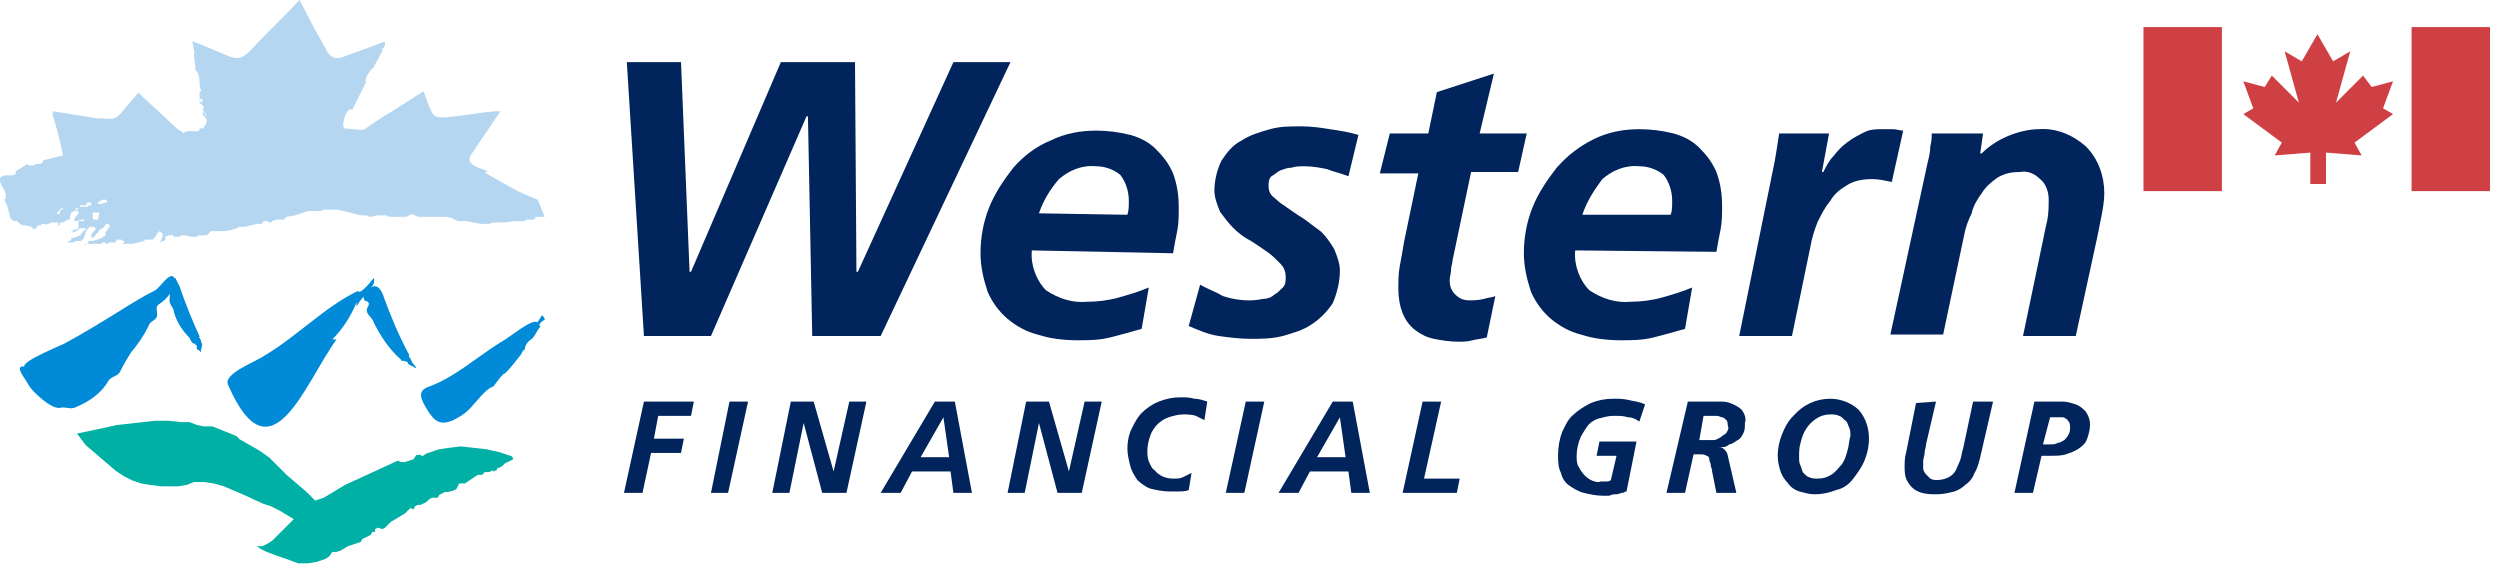 <?xml version="1.0" encoding="utf-8"?>
<!-- Generator: Adobe Illustrator 28.1.0, SVG Export Plug-In . SVG Version: 6.00 Build 0)  -->
<svg version="1.1" id="Layer_1" xmlns="http://www.w3.org/2000/svg" xmlns:xlink="http://www.w3.org/1999/xlink" x="0px" y="0px"
	 viewBox="0 0 175.3 39.6" style="enable-background:new 0 0 175.3 39.6;" xml:space="preserve">
<style type="text/css">
	.st0{fill:#00245B;}
	.st1{fill-rule:evenodd;clip-rule:evenodd;fill:#00B0A5;}
	.st2{fill-rule:evenodd;clip-rule:evenodd;fill:#008AD8;}
	.st3{fill:#008AD8;}
	.st4{fill:#B4D6F1;}
	.st5{fill-rule:evenodd;clip-rule:evenodd;fill:#CF4044;}
</style>
<g id="Group_5373" transform="translate(-621 -1102)">
	<g id="Group_5371" transform="translate(664.753 1106.359)">
		<path id="Path_15573" class="st0" d="M0.2,0H4l0.6,14.7h0.1L11,0h5.2l0.1,14.7h0.1L23.1,0h4l-9.1,19.2h-4.8L12.9,3.8h-0.1
			L6.1,19.2H1.4L0.2,0z"/>
		<path id="Path_15574" class="st0" d="M28.6,13.2c-0.1,1,0.3,2.1,1,2.8c0.9,0.6,1.9,0.9,2.9,0.8c0.7,0,1.5-0.1,2.2-0.3
			c0.7-0.2,1.4-0.4,2.1-0.7l-0.5,2.9c-0.7,0.2-1.4,0.4-2.2,0.6c-0.8,0.2-1.5,0.2-2.3,0.2c-0.9,0-1.9-0.1-2.8-0.4
			c-0.8-0.2-1.5-0.6-2.1-1.1c-0.6-0.5-1.1-1.2-1.4-1.9c-0.3-0.9-0.5-1.8-0.5-2.7c0-1.1,0.2-2.2,0.6-3.2c0.4-1,1-1.9,1.7-2.8
			c0.7-0.8,1.6-1.5,2.6-1.9c1-0.5,2.1-0.7,3.2-0.7c0.8,0,1.6,0.1,2.4,0.3c0.7,0.2,1.3,0.5,1.8,1c0.5,0.5,0.9,1,1.2,1.7
			c0.3,0.8,0.4,1.6,0.4,2.4c0,0.5,0,1.1-0.1,1.6c-0.1,0.5-0.2,1-0.3,1.6L28.6,13.2z M35.3,10.7c0.1-0.3,0.1-0.6,0.1-1
			c0-0.6-0.2-1.3-0.6-1.8c-0.5-0.4-1.1-0.6-1.7-0.6c-1-0.1-1.9,0.3-2.6,0.9c-0.6,0.7-1.1,1.5-1.4,2.4L35.3,10.7z"/>
		<path id="Path_15575" class="st0" d="M50.8,8c-0.5-0.2-1-0.3-1.5-0.5c-0.5-0.1-1-0.2-1.6-0.2c-0.3,0-0.6,0-0.9,0.1
			c-0.3,0-0.5,0.1-0.8,0.2c-0.2,0.1-0.4,0.3-0.6,0.4c-0.2,0.2-0.2,0.4-0.2,0.7c0,0.3,0.1,0.6,0.4,0.8c0.3,0.3,0.6,0.5,0.9,0.7
			c0.3,0.2,0.7,0.5,1.2,0.8c0.4,0.3,0.8,0.6,1.2,0.9c0.3,0.3,0.6,0.7,0.9,1.2c0.2,0.5,0.4,1,0.4,1.5c0,0.8-0.2,1.6-0.5,2.3
			c-0.4,0.6-0.9,1.1-1.5,1.5c-0.6,0.4-1.3,0.6-2,0.8c-0.8,0.2-1.5,0.2-2.3,0.2c-0.7,0-1.5-0.1-2.2-0.2c-0.7-0.1-1.4-0.4-2.1-0.7
			l0.8-2.9c0.5,0.3,1.1,0.5,1.6,0.8c0.9,0.3,1.9,0.4,2.8,0.2c0.3,0,0.6-0.1,0.8-0.3c0.2-0.1,0.4-0.3,0.6-0.5
			c0.2-0.2,0.2-0.5,0.2-0.7c0-0.4-0.1-0.7-0.4-1c-0.3-0.3-0.6-0.6-0.9-0.8c-0.3-0.2-0.7-0.5-1.2-0.8c-0.4-0.2-0.8-0.5-1.2-0.9
			c-0.3-0.3-0.6-0.7-0.9-1.1c-0.2-0.5-0.4-1-0.4-1.5c0-0.7,0.2-1.5,0.5-2.1c0.4-0.6,0.8-1.1,1.4-1.4c0.6-0.4,1.3-0.6,2-0.8
			c0.7-0.2,1.4-0.2,2.2-0.2c0.7,0,1.4,0.1,2,0.2c0.7,0.1,1.3,0.2,2,0.4L50.8,8z"/>
		<path id="Path_15576" class="st0" d="M53.7,5h2.7L57,2.1l4-1.3L60,5h3.3l-0.6,2.7h-3.3l-1.3,6.2c0,0.2-0.1,0.4-0.1,0.6
			c0,0.3-0.1,0.5-0.1,0.8c0,0.4,0.1,0.7,0.4,1c0.3,0.3,0.6,0.4,1,0.4c0.3,0,0.6,0,1-0.1c0.3-0.1,0.6-0.1,0.8-0.2l-0.6,2.9
			c-0.3,0.1-0.6,0.1-1,0.2c-0.3,0.1-0.7,0.1-1,0.1c-0.6,0-1.2-0.1-1.7-0.2c-0.5-0.1-0.9-0.3-1.3-0.6c-0.4-0.3-0.7-0.7-0.9-1.2
			c-0.2-0.5-0.3-1.1-0.3-1.7c0-0.5,0-1.1,0.1-1.6c0.1-0.5,0.2-1.1,0.3-1.7l1-4.8h-2.7L53.7,5z"/>
		<path id="Path_15577" class="st0" d="M66.7,13.2c-0.1,1,0.3,2.1,1,2.8c0.9,0.6,1.9,0.9,2.9,0.8c0.7,0,1.5-0.1,2.2-0.3
			c0.7-0.2,1.4-0.4,2.1-0.7l-0.5,2.9c-0.7,0.2-1.4,0.4-2.2,0.6c-0.8,0.2-1.5,0.2-2.3,0.2c-0.9,0-1.9-0.1-2.8-0.4
			c-0.8-0.2-1.5-0.6-2.1-1.1c-0.6-0.5-1.1-1.2-1.4-1.9c-0.3-0.9-0.5-1.8-0.5-2.7c0-1.1,0.2-2.2,0.6-3.2c0.4-1,1-1.9,1.7-2.8
			C66.2,6.5,67,5.9,68,5.4c1-0.5,2.1-0.7,3.2-0.7c0.8,0,1.6,0.1,2.4,0.3c0.7,0.2,1.3,0.5,1.8,1c0.5,0.5,0.9,1,1.2,1.7
			c0.3,0.8,0.4,1.6,0.4,2.4c0,0.5,0,1.1-0.1,1.6c-0.1,0.5-0.2,1-0.3,1.6L66.7,13.2z M73.4,10.7c0.1-0.3,0.1-0.6,0.1-1
			c0-0.6-0.2-1.3-0.6-1.8c-0.5-0.4-1.1-0.6-1.7-0.6c-1-0.1-1.9,0.3-2.6,0.9C68,9,67.5,9.8,67.2,10.7L73.4,10.7z"/>
		<path id="Path_15578" class="st0" d="M80.7,6.9C80.8,6.3,80.9,5.7,81,5h3.5L84,7.7h0.1c0.2-0.4,0.4-0.8,0.7-1.1
			c0.3-0.4,0.6-0.7,1-1c0.4-0.3,0.8-0.5,1.2-0.7c0.4-0.2,0.8-0.2,1.3-0.2c0.2,0,0.5,0,0.7,0c0.2,0,0.5,0.1,0.7,0.1l-0.8,3.6
			c-0.5-0.1-0.9-0.2-1.4-0.2c-0.6,0-1.2,0.1-1.7,0.4c-0.5,0.3-0.9,0.6-1.2,1.1c-0.4,0.5-0.6,0.9-0.9,1.5c-0.2,0.5-0.4,1.1-0.5,1.7
			l-1.3,6.3h-3.7L80.7,6.9z"/>
		<path id="Path_15579" class="st0" d="M91.4,7.1c0.1-0.4,0.2-0.8,0.2-1.2c0.1-0.4,0.1-0.6,0.1-0.9h3.6l-0.2,1.4h0.1
			c0.5-0.5,1.1-0.9,1.8-1.2c0.7-0.3,1.5-0.5,2.2-0.5c1.2-0.1,2.4,0.4,3.3,1.2c0.9,0.9,1.3,2.1,1.3,3.3c0,0.5-0.1,1.1-0.2,1.6
			c-0.1,0.5-0.2,1-0.3,1.5l-1.5,6.9h-3.7l1.4-6.7c0.1-0.5,0.2-1,0.3-1.4c0.1-0.5,0.1-1,0.1-1.5c0-0.5-0.2-1.1-0.6-1.4
			c-0.4-0.4-0.9-0.6-1.4-0.5c-0.6,0-1.1,0.1-1.6,0.4c-0.4,0.3-0.8,0.6-1.1,1.1c-0.3,0.4-0.6,0.9-0.7,1.4C94.3,11,94.1,11.5,94,12
			l-1.5,7.1h-3.7L91.4,7.1z"/>
		<path id="Path_15580" class="st0" d="M1.4,23.8h3.5l-0.2,1H2.4l-0.3,1.6h2.1l-0.2,1H1.9l-0.6,2.8H0L1.4,23.8z"/>
		<path id="Path_15581" class="st0" d="M7.4,23.8h1.3l-1.4,6.4H6.1L7.4,23.8z"/>
		<path id="Path_15582" class="st0" d="M11.7,23.8h1.6l1.4,4.9h0l1.1-4.9H17l-1.4,6.4h-1.7l-1.3-4.9h0l-1,4.9h-1.2L11.7,23.8z"/>
		<path id="Path_15583" class="st0" d="M21.8,23.8h1.4l1.2,6.4h-1.3l-0.2-1.5h-2.7l-0.8,1.5h-1.4L21.8,23.8z M20.8,27.7h2l-0.4-2.8
			h0L20.8,27.7z"/>
		<path id="Path_15584" class="st0" d="M28.2,23.8h1.6l1.4,4.9h0l1.1-4.9h1.2l-1.4,6.4h-1.7l-1.3-4.9h0l-1,4.9h-1.2L28.2,23.8z"/>
		<path id="Path_15585" class="st0" d="M40.7,25.1c-0.2-0.1-0.4-0.2-0.6-0.3c-0.3-0.1-0.6-0.1-0.9-0.1c-0.3,0-0.7,0.1-1,0.2
			c-0.3,0.1-0.6,0.3-0.8,0.5c-0.2,0.2-0.4,0.5-0.5,0.8c-0.1,0.3-0.2,0.7-0.2,1c0,0.3,0,0.5,0.1,0.8c0.1,0.2,0.2,0.5,0.4,0.6
			c0.3,0.4,0.8,0.6,1.3,0.6c0.3,0,0.5,0,0.7-0.1c0.2-0.1,0.4-0.2,0.6-0.3l-0.2,1.2c-0.2,0.1-0.5,0.1-0.7,0.1c-0.2,0-0.5,0-0.7,0
			c-0.4,0-0.9-0.1-1.3-0.2c-0.3-0.1-0.7-0.4-0.9-0.6c-0.2-0.3-0.4-0.6-0.5-1c-0.1-0.4-0.2-0.8-0.2-1.2c0-0.5,0.1-1,0.3-1.4
			c0.2-0.4,0.4-0.8,0.7-1.1c0.3-0.3,0.7-0.6,1.2-0.8c0.5-0.2,1-0.3,1.5-0.3c0.3,0,0.7,0,1,0.1c0.3,0,0.6,0.1,0.9,0.2L40.7,25.1z"/>
		<path id="Path_15586" class="st0" d="M43.6,23.8h1.3l-1.4,6.4h-1.3L43.6,23.8z"/>
		<path id="Path_15587" class="st0" d="M49.7,23.8h1.4l1.2,6.4H51l-0.2-1.5h-2.7l-0.8,1.5h-1.4L49.7,23.8z M48.6,27.7h2l-0.4-2.8h0
			L48.6,27.7z"/>
		<path id="Path_15588" class="st0" d="M56,23.8h1.3l-1.2,5.4h2.5l-0.2,1h-3.8L56,23.8z"/>
		<path id="Path_15589" class="st0" d="M71.2,25.2c-0.3-0.2-0.5-0.3-0.8-0.3c-0.3-0.1-0.6-0.1-1-0.1c-0.4,0-0.7,0.1-1.1,0.2
			c-0.3,0.1-0.6,0.3-0.8,0.6c-0.2,0.3-0.4,0.6-0.5,0.9c-0.1,0.3-0.2,0.7-0.2,1.1c0,0.2,0,0.5,0.1,0.7c0.2,0.4,0.5,0.8,0.9,1
			c0.2,0.1,0.5,0.2,0.7,0.1c0.1,0,0.3,0,0.4,0c0.1,0,0.2,0,0.3-0.1l0.4-1.7h-1.4l0.2-1h2.6l-0.7,3.5c-0.1,0-0.2,0.1-0.3,0.1
			c-0.1,0-0.3,0.1-0.4,0.1c-0.2,0-0.3,0-0.5,0.1c-0.2,0-0.3,0-0.5,0c-0.4,0-0.9-0.1-1.3-0.2c-0.4-0.1-0.7-0.3-1-0.5
			c-0.3-0.2-0.5-0.5-0.6-0.9c-0.2-0.4-0.2-0.8-0.2-1.3c0-0.5,0.1-1.1,0.3-1.6c0.2-0.4,0.4-0.9,0.8-1.2c0.3-0.3,0.8-0.6,1.2-0.8
			c0.5-0.2,1-0.3,1.6-0.3c0.4,0,0.7,0,1.1,0.1c0.4,0.1,0.7,0.1,1.1,0.3L71.2,25.2z"/>
		<path id="Path_15590" class="st0" d="M74.6,23.8h1.5c0.3,0,0.6,0,0.9,0c0.3,0,0.6,0.1,0.8,0.2c0.2,0.1,0.4,0.2,0.6,0.4
			c0.2,0.3,0.3,0.6,0.2,0.9c0,0.3,0,0.5-0.1,0.7c-0.1,0.2-0.2,0.4-0.4,0.5c-0.2,0.1-0.4,0.3-0.6,0.3C77.3,27,77.1,27,76.8,27v0
			c0.2,0,0.3,0.1,0.4,0.2c0.1,0.1,0.2,0.3,0.2,0.4l0.6,2.6h-1.4l-0.3-1.5c0-0.2-0.1-0.3-0.1-0.5c0-0.1-0.1-0.2-0.1-0.4
			c0-0.1-0.1-0.2-0.2-0.2c-0.1-0.1-0.3-0.1-0.4-0.1h-0.5l-0.6,2.7h-1.3L74.6,23.8z M75.4,26.5h0.5c0.2,0,0.4,0,0.5,0
			c0.2,0,0.3-0.1,0.5-0.2c0.1-0.1,0.3-0.2,0.4-0.3c0.1-0.2,0.2-0.3,0.1-0.5c0-0.1,0-0.3-0.1-0.4c-0.1-0.1-0.2-0.2-0.3-0.2
			c-0.1,0-0.2-0.1-0.4-0.1c-0.1,0-0.3,0-0.4,0h-0.5L75.4,26.5z"/>
		<path id="Path_15591" class="st0" d="M86.6,24.4c0.5,0.6,0.7,1.3,0.7,2c0,0.5-0.1,1-0.3,1.5c-0.2,0.5-0.5,0.9-0.8,1.3
			c-0.3,0.4-0.7,0.7-1.2,0.8c-0.5,0.2-1,0.3-1.5,0.3c-0.4,0-0.7-0.1-1.1-0.2c-0.3-0.1-0.6-0.3-0.8-0.6c-0.2-0.2-0.4-0.5-0.5-0.8
			c-0.1-0.3-0.2-0.7-0.2-1.1c0-0.5,0.1-1,0.3-1.5c0.2-0.5,0.4-0.9,0.8-1.3c0.7-0.8,1.6-1.2,2.6-1.2C85.3,23.6,86.1,23.9,86.6,24.4
			 M83.6,25c-0.3,0.2-0.5,0.4-0.7,0.7c-0.2,0.3-0.3,0.6-0.4,1c-0.1,0.3-0.1,0.7-0.1,1c0,0.2,0,0.4,0.1,0.6c0.1,0.2,0.1,0.4,0.2,0.5
			c0.1,0.1,0.3,0.3,0.4,0.3c0.2,0.1,0.4,0.1,0.6,0.1c0.4,0,0.7-0.1,1-0.3c0.3-0.2,0.5-0.5,0.7-0.7c0.2-0.3,0.3-0.6,0.4-1
			c0.1-0.3,0.1-0.7,0.2-1c0-0.2,0-0.4-0.1-0.6c-0.1-0.2-0.1-0.4-0.3-0.5c-0.1-0.1-0.3-0.3-0.4-0.3c-0.2-0.1-0.4-0.1-0.6-0.1
			C84.2,24.7,83.9,24.8,83.6,25"/>
		<path id="Path_15592" class="st0" d="M92,23.8l-0.7,3c0,0.2-0.1,0.4-0.1,0.6c0,0.2-0.1,0.4-0.1,0.6c0,0.2,0,0.3,0,0.5
			c0,0.1,0.1,0.3,0.2,0.4c0.1,0.1,0.2,0.2,0.3,0.3c0.2,0.1,0.3,0.1,0.5,0.1c0.3,0,0.6-0.1,0.8-0.2c0.2-0.1,0.4-0.3,0.5-0.5
			c0.1-0.2,0.2-0.5,0.3-0.7c0.1-0.3,0.1-0.5,0.2-0.8l0.7-3.3H96l-0.9,3.9c-0.1,0.4-0.2,0.8-0.4,1.1c-0.1,0.3-0.3,0.6-0.6,0.8
			c-0.2,0.2-0.5,0.4-0.8,0.5c-0.4,0.1-0.8,0.2-1.2,0.2c-0.4,0-0.7,0-1.1-0.1c-0.3-0.1-0.5-0.2-0.7-0.4c-0.2-0.2-0.3-0.4-0.4-0.6
			c-0.1-0.3-0.1-0.6-0.1-0.8c0-0.3,0-0.7,0.1-1l0.7-3.5L92,23.8z"/>
		<path id="Path_15593" class="st0" d="M98.8,30.2h-1.3l1.4-6.4h1.1c0.3,0,0.6,0,0.9,0c0.3,0,0.6,0.1,0.9,0.2
			c0.3,0.1,0.5,0.3,0.7,0.5c0.2,0.3,0.3,0.6,0.3,0.9c0,0.4-0.1,0.7-0.2,1c-0.1,0.3-0.3,0.5-0.6,0.7c-0.3,0.2-0.6,0.3-0.9,0.4
			c-0.3,0.1-0.7,0.1-1,0.1h-0.7L98.8,30.2z M99.5,26.8h0.5c0.2,0,0.4,0,0.5-0.1c0.2,0,0.3-0.1,0.5-0.2c0.1-0.1,0.2-0.2,0.3-0.4
			c0.1-0.2,0.1-0.3,0.1-0.5c0-0.1,0-0.3-0.1-0.4c-0.1-0.1-0.1-0.2-0.2-0.2c-0.1-0.1-0.2-0.1-0.3-0.1c-0.1,0-0.3,0-0.4,0H100
			L99.5,26.8z"/>
	</g>
	<g id="Group_5372" transform="translate(621 1102)">
		<path id="Path_15569" class="st1" d="M25.3,38L25,38.1l-0.3,0.1l-0.3,0.1l-0.5,0.3l-0.3,0.1l-0.3,0l-0.2,0.3l-0.3,0.2l-0.3,0.1
			l-0.3,0.1l-0.6,0.1l-0.7,0l-0.8-0.3L19.5,39l-0.8-0.3l-0.4-0.2l-0.3-0.2l0.4,0l0.4-0.2l0.3-0.2l0.3-0.3l0.6-0.6l0.3-0.3l0.3-0.3
			l-1-0.6l-0.6-0.3l-0.6-0.2l-1.3-0.6l-0.7-0.3l-0.7-0.3l-0.7-0.2l-0.7-0.1h-0.7L13.1,34l-0.6,0.1l-0.6,0l-0.6,0L10.5,34l-0.6-0.1
			l-0.6-0.2l-0.6-0.3L8.1,33l-0.7-0.6l-0.7-0.6l-0.7-0.6l-0.3-0.4l-0.3-0.4L7.3,30l0.9-0.2l0.9-0.1l0.9-0.1l0.9-0.1h0.9l0.9,0.1H13
			l0.3,0l0.5,0.2l0.5,0.1l0.3,0h0.3l0.5,0.2l0.5,0.2l0.5,0.2l0.2,0.1l0.2,0.2l0.7,0.4l0.7,0.4l0.7,0.5l0.6,0.6l0.3,0.3l0.3,0.3
			l0.7,0.6l0.7,0.6l0.6,0.6l0.3-0.1l0.3-0.1l0.5-0.3l0.5-0.3l0.5-0.3l3.7-1.7l0.2,0.1l0.3,0l0.3-0.1l0.3-0.1l0.2-0.3l0.1,0l0.1,0
			l0.1,0l0.1,0.1l0.3-0.2l0.3-0.1l0.3-0.1l0.3-0.1l0.7-0.1l0.8-0.1l0.9,0.1l0.9,0.1l0.9,0.2l0.9,0.3l0.1,0.2l-0.2,0.1l-0.2,0.1
			l-0.2,0.1l-0.1,0.1l-0.1,0.1L35,32.8l-0.1,0h0L34.8,33L34.7,33l-0.1,0.1L34.6,33l-0.1,0l-0.2,0.1l-0.1,0l-0.1,0l-0.1,0L34,33.1
			l-0.1,0.1l-0.1,0.1l-0.1,0l-0.2,0l-0.3,0.2l-0.3,0.2l-0.3,0.2l-0.2,0h-0.2L32,34.3l-0.2,0.1l-0.4,0.1l-0.2,0l-0.2,0.1l-0.2,0.1
			l-0.1,0.2h-0.2l-0.2,0L30.1,35l-0.1,0.1l-0.1,0.1l-0.2,0.1l-0.2,0.1h-0.2l-0.2,0.1L29,35.7l-0.1,0l-0.1-0.1l-0.2,0.2L28.4,36
			l-0.5,0.3l-0.5,0.3l-0.2,0.2l-0.2,0.2l-0.2,0.1L26.5,37l-0.2,0.1l0,0.1l0,0.1h-0.1l-0.1,0l-0.1,0.2l-0.2,0.1l-0.2,0.1l-0.2,0.1
			L25.3,38L25.3,38z"/>
		<path id="Path_15570" class="st2" d="M38.2,22.4c0-0.1-0.1-0.2-0.2-0.3c-0.1,0.2-0.2,0.3-0.3,0.5c-0.4-0.3-2,1.1-2.6,1.4
			c-1.6,1-3.3,2.5-5,3.1c-0.9,0.3-0.6,0.9-0.1,1.7c0.5,0.8,0.9,1,1.7,0.7c0.4-0.2,0.8-0.4,1.2-0.8c0.4-0.4,1.2-1.5,1.7-1.6
			c0,0,0.7-1,0.8-0.9c0.4-0.4,0.7-0.8,1.1-1.3v0c0.1-0.1,0.1-0.3,0.3-0.4c0-0.2,0.1-0.4,0.3-0.6c0.4-0.2,0.5-0.7,0.8-1
			C37.7,22.8,37.9,22.6,38.2,22.4"/>
		<path id="Path_15571" class="st3" d="M14.1,24L14.1,24L14.1,24l0-0.1l0,0l0,0l0,0l0,0h0L14,23.7c0,0-0.1,0,0-0.1l0,0l0,0
			c-0.5-1.1-1-2.3-1.4-3.5c-0.1-0.2-0.2-0.4-0.3-0.6c0,0-0.1,0-0.1,0c0-0.1-0.1-0.2-0.3-0.1c-0.4,0.2-0.7,0.8-1.1,1
			c-0.8,0.4-1.6,0.9-2.4,1.4c-1.3,0.8-2.6,1.6-3.9,2.3c-0.4,0.2-2.9,1.2-2.8,1.6c-0.8-0.1,0.2,1,0.3,1.3c0.3,0.5,1.6,1.7,2.2,1.6
			c0.4-0.1,0.6,0.1,1,0c1-0.4,1.9-1,2.4-1.9c0.2-0.3,0.6-0.3,0.8-0.6C8.7,25.5,9,25,9.2,24.7c0.5-0.6,0.9-1.2,1.2-1.8
			c0.1-0.4,0.5-0.4,0.6-0.7c0.1-0.3-0.2-0.7,0.2-0.9c0.3-0.2,0.5-0.4,0.7-0.7c0,0.1,0,0.2,0,0.3c-0.1,0.5,0.3,0.6,0.3,1
			c0.2,0.7,0.6,1.3,1.1,1.8c0.1,0.2,0.1,0.3,0.3,0.4c0,0,0,0,0.1,0v0.1c0.1,0,0.1,0,0.1,0.1c0,0.1,0,0.1,0,0.2
			c0.1,0,0.2,0.1,0.3,0.2l0,0l0,0c0-0.1,0-0.1,0-0.2C14.2,24.2,14.2,24.1,14.1,24"/>
		<path id="Path_15572" class="st3" d="M28.9,25.4L28.9,25.4l-0.1-0.2l0,0l0,0l0,0c0,0,0,0,0,0c0-0.1-0.2-0.2-0.1-0.3l0,0
			c-0.7-1.3-1.3-2.7-1.8-4.1c-0.1-0.4-0.5-1-0.9-0.6c0.2-0.2,0.3-0.5,0.2-0.7c-0.3,0.4-1,1.2-1.1,0.9c-2.3,1.1-4.3,3.2-6.5,4.5
			c-0.7,0.5-3,1.3-2.6,2.1c3,6.9,5.4-0.2,7.6-3.2c-0.1,0-0.2,0-0.3,0c0.7-0.7,1.3-1.6,1.7-2.6c0,0.1,0,0.2,0,0.3
			c0.1-0.2,0.3-0.5,0.5-0.7c0,0.1,0,0.2,0.1,0.3c0.1,0,0.4,0.1,0.2,0.4c-0.3,0.5,0.3,0.7,0.4,1.1c0.5,1,1.1,1.9,1.9,2.6
			c0,0.1,0.1,0.1,0.1,0.1l0.1,0c0.2,0.1,0.3,0,0.3,0.2c0.1,0.1,0.4,0.2,0.5,0.3C29.3,25.8,29,25.6,28.9,25.4"/>
		<path id="Path_15594" class="st4" d="M37.7,14l-0.5-0.2l-0.9-0.4l-0.9-0.5l-0.9-0.5L34,12.1c0.1,0,0.1-0.1,0.2-0.1
			c-0.3-0.1-0.5-0.2-0.8-0.3c-0.4-0.2-0.6-0.4-0.4-0.8c0.2-0.3,0.4-0.6,0.6-0.9c0.5-0.7,1-1.5,1.5-2.2c-0.2,0-0.3,0-0.4,0
			c-1.1,0.1-2.1,0.3-3.2,0.4c-0.9,0.1-1.1,0-1.3-0.5c-0.2-0.4-0.3-0.8-0.5-1.3l-2.2,1.4c-0.7,0.4-1.4,0.9-2,1.3l-0.3,0L24.1,9
			c0,0,0-0.1,0-0.1c-0.1,0,0-0.5,0.1-0.8c0.3-0.6,0.4-0.4,0.5-0.4l0.4-0.8l0.1-0.2h0l0.1-0.2v0c0,0,0,0,0,0l0.4-0.8l-0.1,0
			c0.1-0.4,0.3-0.7,0.6-1l0.6-1.1l0-0.2l0.1,0l0.1-0.3c0-0.1,0-0.2,0-0.2c-1,0.4-1.9,0.7-2.7,1c-0.7,0.3-1,0.2-1.3-0.2
			c-0.3-0.5-0.6-1.1-0.9-1.6c-0.4-0.7-0.7-1.4-1.1-2.1c-1.1,1.2-2.3,2.3-3.4,3.5c-0.7,0.7-1,0.7-1.9,0.3c-0.7-0.3-1.4-0.6-2.2-0.9
			c0,0.2,0.1,0.5,0.1,0.7c0,0,0.1,0.1,0.1,0.1c0,0-0.1,0-0.1,0c0,0.4,0.1,0.8,0.1,1.2c0,0,0,0,0.1,0.1c0,0,0,0,0,0
			C14,5.3,14,5.7,14,6c0,0.2,0.1,0.3,0.2,0.5c0-0.1-0.1-0.1-0.2-0.1v0l0,0.1c0,0.1,0,0.1,0,0.2l0,0.3c0.1,0,0.1-0.2,0.2,0
			c0,0.3-0.1,0.1-0.2,0.1c0,0,0,0.1,0,0.1l0.3,0.3c0,0.1-0.1,0.2-0.1,0.2c0.1,0.1,0.3,0.3,0.2,0.5l-0.1-0.4l-0.1,0.2l0.3,0.4
			c0,0.3-0.1,0.4-0.2,0.5v0c0,0,0,0.1,0,0.1h-0.1l-0.2,0L14,9.1l-0.1,0.1l-0.1,0h-0.2l-0.3,0l-0.2,0l-0.2,0.1l-0.1,0
			c-0.1-0.1-0.2-0.2-0.3-0.2L9.7,6.5C9.3,7,8.9,7.4,8.6,7.8C8.2,8.3,8,8.4,7.2,8.3c-0.1,0-0.3,0-0.4,0L3.7,7.8c0,0.1,0,0.2,0,0.3
			C4,9,4.2,9.9,4.4,10.8c0,0,0,0.1,0,0.1L4,11l-0.4,0.1l-0.4,0.1l-0.1,0l-0.1,0.1L3,11.4l-0.2,0.1l-0.1,0H2.6l-0.1,0H2.5l0,0l0,0
			l-0.1,0.1l-0.1,0l-0.1,0l-0.1,0l-0.1,0l-0.1-0.1l-0.3,0.2L1.1,12l0,0.1l0,0.1l-0.2,0.1l-0.3,0l-0.3,0l-0.2,0.1L0,12.5l0,0.1v0.1
			L0.1,13l0.2,0.3l0.1,0.3l0,0.1l0,0.1l0,0.1l-0.1,0.1l0.2,0.4l0.1,0.4l0.1,0.4l0.1,0.2L1,15.5h0.1l0.1,0l0.1,0.1l0.1,0.1l0.2,0.1
			l0,0l0.1,0l0.1,0l0,0l0.4,0.1L2.3,16l0.1,0.1l0.3-0.3h0.1l0,0l0,0l0.1,0l0-0.1l0,0l0,0l0.1,0l0.1,0l0.1,0l0,0.1l0.1-0.1l0.1,0
			l0.2-0.1l0.2,0l0.2,0l0.1,0h0l0,0.1l0,0.1l0,0l0.1,0l0,0l0,0l0-0.1l0-0.1l0.1,0l0.1,0l0.2-0.1l0.1-0.1l0.1,0l0.1,0v-0.1l0-0.1
			L5,14.9l0.2-0.1l0.1,0l0-0.1l0-0.1l0.1,0h0.1l0.1-0.1l0,0l0,0v-0.1l0,0l0.1,0l0.1,0l0.2,0l0.1-0.1l0-0.1h0.1l0.1,0l0.1,0l0,0.1
			l0,0.1l-0.1,0l-0.2,0.1H5.7l-0.1,0l-0.1,0.1l-0.1,0.1l-0.1,0.1l0.1,0l0.1,0l0,0.1l0,0.1l-0.1,0.1l-0.1,0.1l-0.1,0.2v0.1h0.1l0.1,0
			l0.3-0.1l0.2,0l0.1,0l0,0l-0.2,0.1l-0.1,0l-0.1,0l-0.1,0l0,0l0,0.1L5.5,16l-0.1,0.1l-0.1,0l-0.1,0H5.2l-0.1,0l0,0.1l0,0.1l0.3-0.1
			l0.1-0.1L5.6,16L5.8,16l0.1,0L6,16l0,0.1l-0.1,0.1l0,0h0l-0.1,0l0,0.1l-0.1,0.1l-0.1,0.1l-0.2,0.1l-0.4,0.1L5,16.8l-0.1,0.1
			l-0.1,0l-0.1,0l0,0l0,0l0.1,0.1l0.2,0h0.1l0.1,0L5.2,17l0.1-0.1l0.1,0l0.1,0l0.2,0l0.1-0.1l0.1-0.1l0-0.1L6,16.4L6,16.3l0.1-0.2
			L6.2,16l0.1-0.1l0.1,0l0.2,0L6.7,16l0,0.1l-0.1,0.1l-0.1,0.1l-0.1,0.2l0,0.1l0.1,0.1l0.1-0.1l0.1-0.1L7,16.1L7.2,16l0.1-0.1
			l0.1-0.1l0-0.1l0.2,0l0.1,0.1l0,0.1L7.6,16l-0.2,0.3l0,0.1l0,0.1l-0.3,0.2l-0.3,0.1l-0.3,0.1l-0.3,0l0,0.1l-0.1,0.1l-0.2,0.1
			l-0.2,0l-0.1,0l-0.1,0l0.1,0h0.1l0.2,0l0.1-0.1l0.2,0l0.2,0l0.2,0l0.2,0l0.2,0l0.1,0L7.2,17l0.1,0l0.1,0l0,0l0,0.1l0.1,0l0.2-0.1
			l0.1,0l0.1,0L8,17L8.1,17l0.1-0.2l0.1,0l0.1,0l0.1,0l0.1,0.1l0.1,0l0,0l0,0.1l-0.1,0.1l-0.1,0l0.2,0l0.2,0h0.2l0.2,0L9.7,17
			l0.4-0.1l0.1-0.1l0,0l0.1,0l0.2,0l0.2,0l0.1-0.1l0.1-0.1l0.1-0.2l0.1-0.1l0.1-0.1l0.1,0.1l0.1,0.1v0.1l0,0.1l-0.1,0.2l-0.1,0.2
			l0.2-0.1l0.1,0l0.1-0.1l0-0.1l0-0.1l0.2-0.1l0.2,0l0.1-0.1l0,0.1l0,0l0.1,0.1l0.2,0l0.2,0l0.1-0.1l0.1,0l0.1,0h0.1l0.4,0.1l0.3,0
			l0.1,0l0.1-0.1l0.1,0l0.1,0l0.1,0l0.1,0l0.1,0h0.1l0.1-0.1l0.1-0.1l0.1-0.1l0.5,0l0.5,0l0.5-0.1l0.3-0.1l0.2-0.1l0.2,0l0.2,0
			l0.4-0.1l0.4-0.1l0.2,0l0.2,0l0-0.1l0.1-0.1h0.1l0.1,0l0.2,0.1l0.1,0l0.1-0.1l0.3-0.1l0.3,0l0.1,0l0.1,0l0.1-0.1l0.1-0.1l0.6-0.1
			l0.6-0.2l0.3-0.1l0.3,0h0.3l0.3,0l0.2-0.1l0.2,0l0.4,0l0.4,0l0.4,0.1l0.8,0.2l0.4,0.1l0.4,0l0.2,0.1H26l0.5-0.1l0.2,0l0.2,0l0.2,0
			l0.2,0.1l0.4,0l0.4,0l0.2,0l0.2,0l0.2-0.1l0.2-0.1l0.2,0.1l0.2,0.1l0.4,0h0.4l0.4,0l0.4,0l0.4,0l0.4,0.1l0.2,0.1l0.2,0.1l0.3,0
			l0.3,0l0.5,0.1l0.5,0.1l0.3,0h0.3l0.3-0.1l0.3,0l0.3,0l0.1,0l0.1,0l0.7-0.1l0.4,0l0.3,0l0,0v0l0,0l0,0l0,0l0.1-0.1l0.3,0h0.1
			l0.1,0l0.2-0.1l-0.1,0l-0.1,0l0,0l0,0l0.2-0.1l0.2,0h0.2l0.2,0L37.7,14z M4.7,14.6L4.7,14.6l-0.2,0l-0.2,0.1l-0.1,0.1l0,0.1l0,0.1
			L4.3,15l0,0l0,0H4.2l-0.1,0L4,15l0-0.1l0.1-0.1l0.2-0.2l0.1,0h0.1L4.7,14.6l0-0.1L4.7,14.6L4.7,14.6z M6.9,15.1l0,0.1l0,0.2l0,0
			l-0.1,0l-0.1,0l-0.1,0l-0.1-0.1v-0.1l0-0.1l0-0.1l0-0.1l0.3,0h0.1L7,15L6.9,15.1z M7.4,14.2L7.4,14.2l-0.3,0.1l0,0l-0.1,0l-0.1,0
			l-0.1-0.1l0.1,0l0.1-0.1l0.2-0.1l0.1,0h0.1l0.1,0.1l0,0.1L7.4,14.2z"/>
	</g>
</g>
<g>
	<path class="st5" d="M155.8,13.4V1.9h-5.5v11.5H155.8z M174.6,13.4V1.9h-5.5v11.5H174.6z M162.4,12.9H162v-2.2l-2.5,0.2l0.5-0.9
		l-2.7-2l0.7-0.4l-0.7-1.9l1.5,0.4l0.5-0.8l1.9,1.9l-1-3.6l1.2,0.7l1.1-1.9l1.1,1.9l1.2-0.7l-1,3.6l1.9-1.9l0.6,0.8l1.5-0.4
		l-0.7,1.9l0.7,0.4l-2.7,2l0.5,0.9l-2.5-0.2v2.2H162.4L162.4,12.9z"/>
</g>
</svg>
